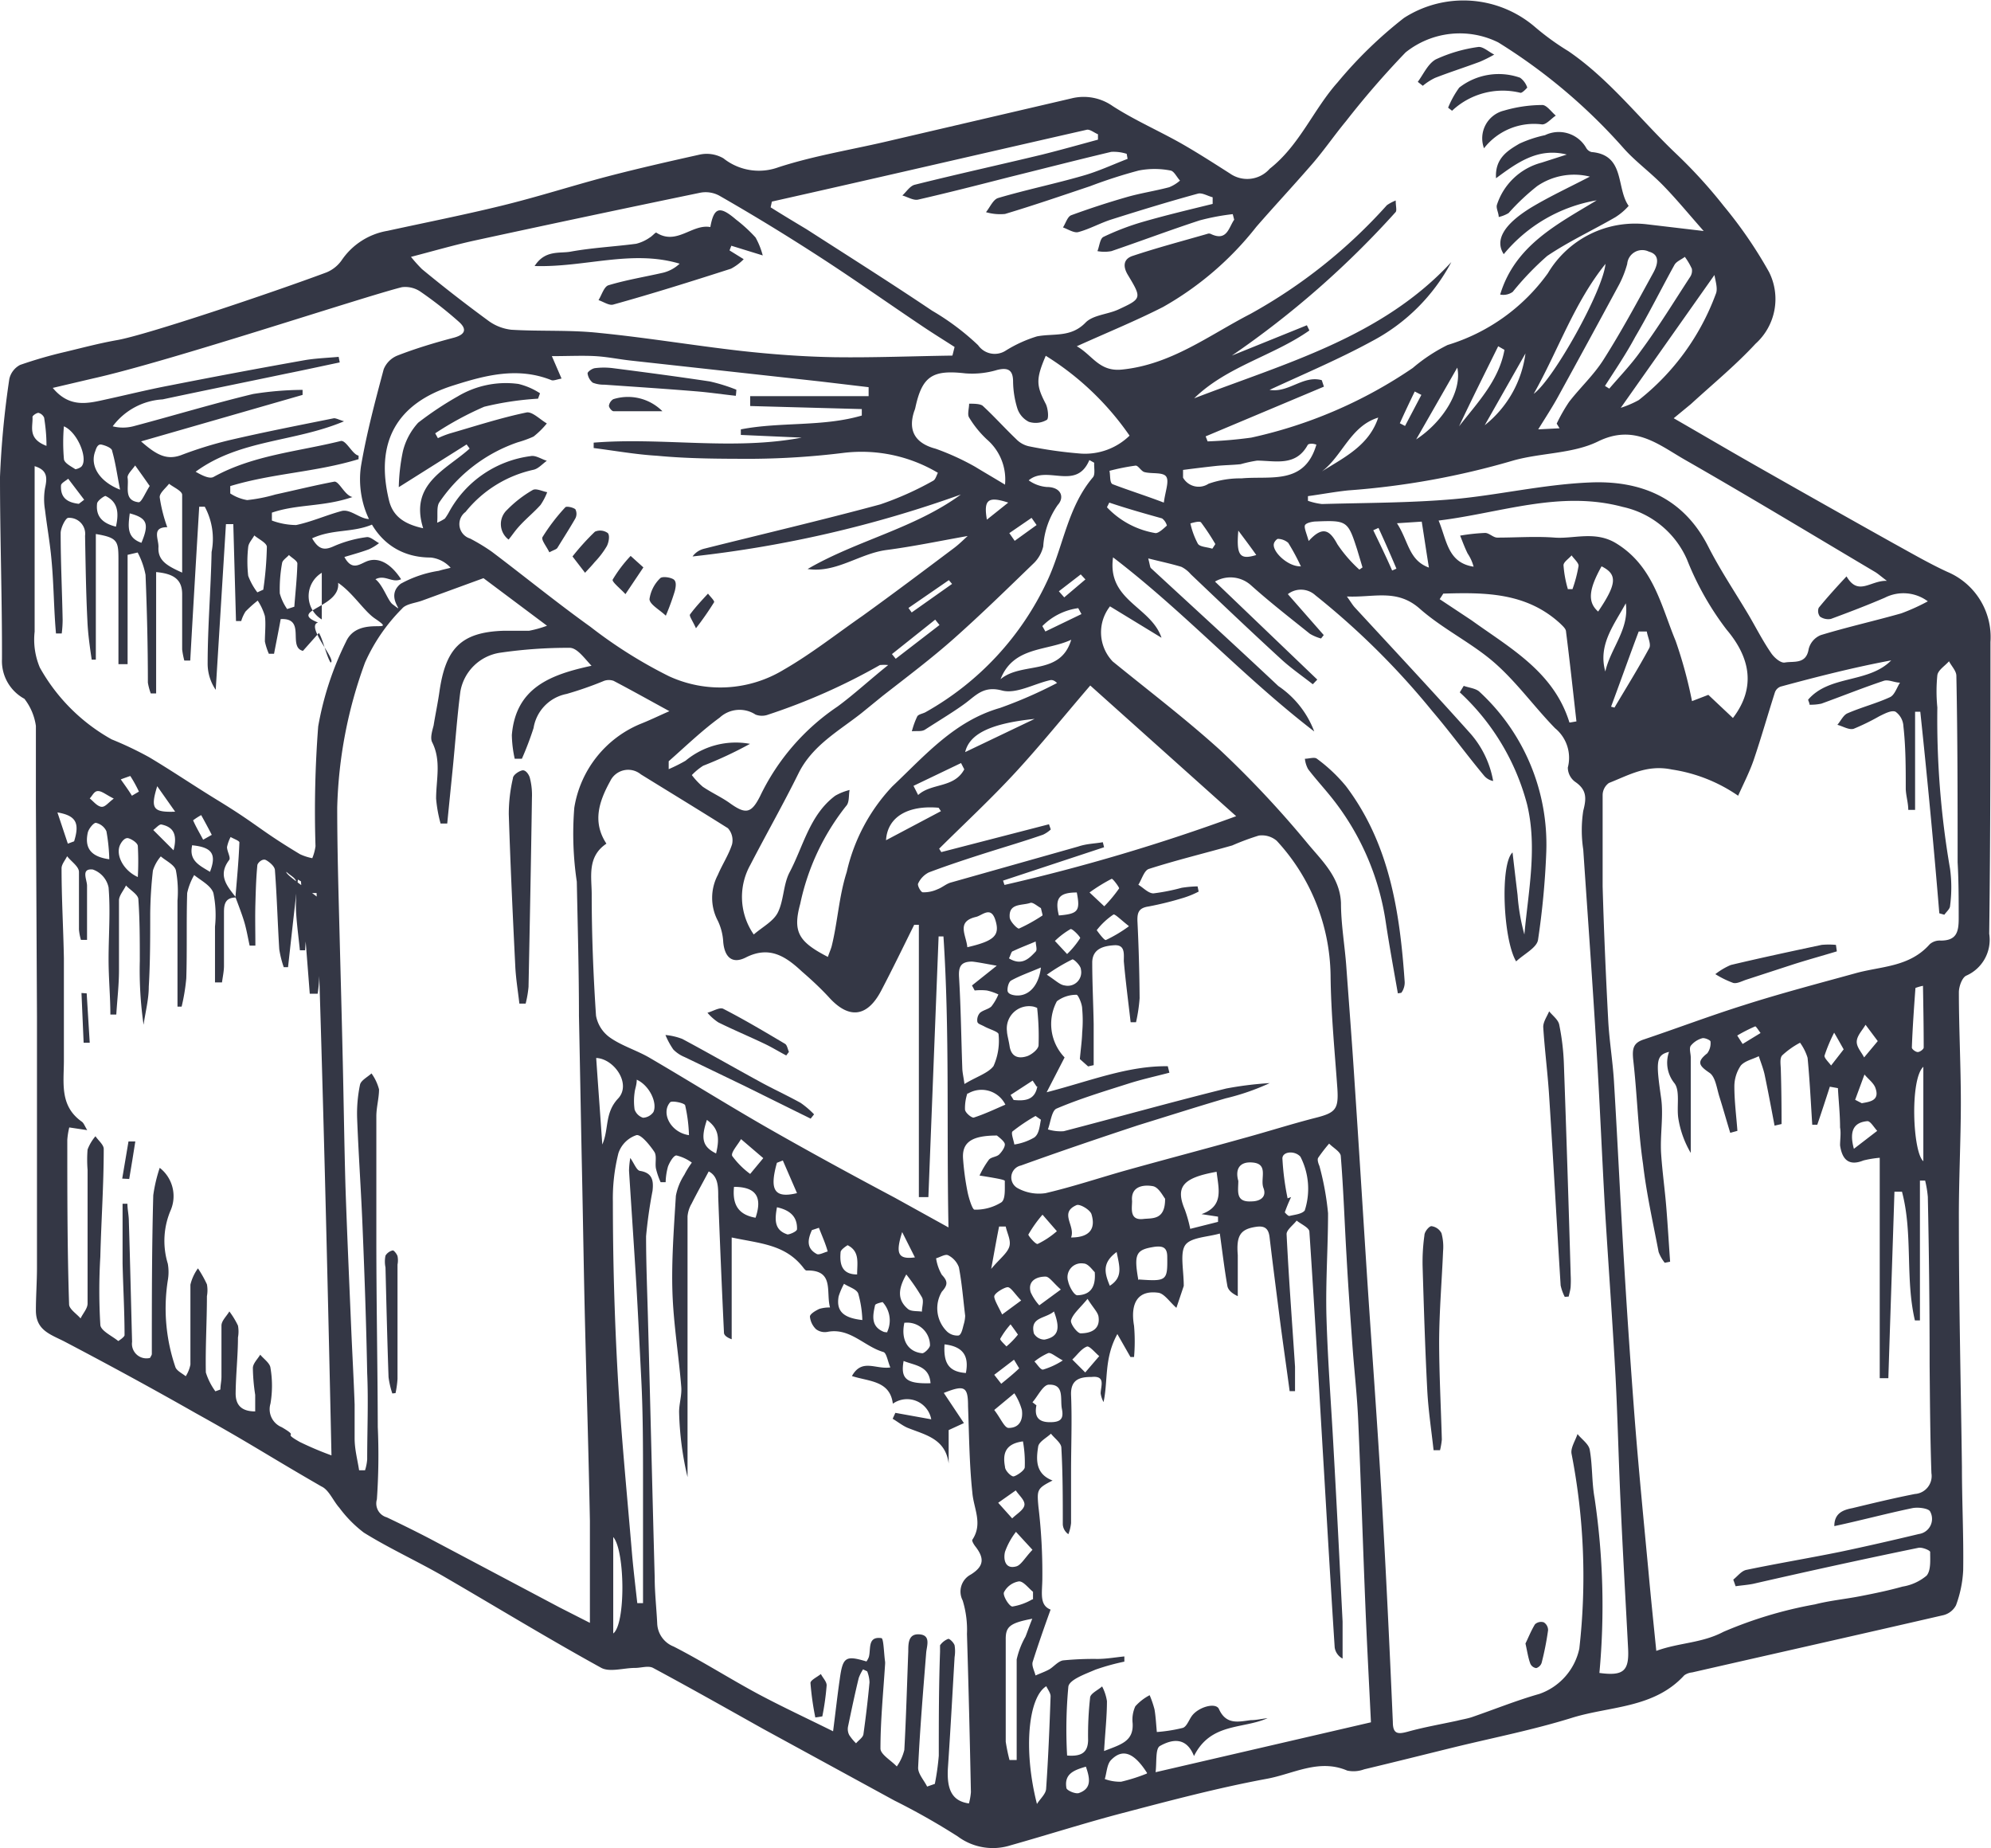 <?xml version="1.0" encoding="UTF-8"?> <svg xmlns="http://www.w3.org/2000/svg" viewBox="0 0 110.94 102.96"> <defs> <style>.cls-1{fill:#343745;}</style> </defs> <g id="Layer_2" data-name="Layer 2"> <g id="Layer_1-2" data-name="Layer 1"> <path class="cls-1" d="M93.26,23.3c1.65.95,3.11,1.81,4.59,2.65q3.83,2.18,7.66,4.32c1,.55,2,1.13,3,1.59a3.94,3.94,0,0,1,2.4,3.91c0,5.42,0,10.84-.07,16.25a2.18,2.18,0,0,1-1.27,2.33c-.24.1-.42.61-.42.93,0,2,.11,4.11.11,6.16s-.12,4.36-.11,6.54c0,4.58.11,9.16.17,13.74,0,1.93.1,3.85.07,5.77a6.51,6.51,0,0,1-.4,1.94,1.09,1.09,0,0,1-.7.55c-4.68,1.08-9.36,2.13-14,3.19a.92.92,0,0,0-.44.16c-1.69,1.85-4.14,1.71-6.26,2.37s-4.29,1.09-6.44,1.61c-1.71.42-3.42.85-5.14,1.26a1.71,1.71,0,0,1-.94.07c-1.59-.68-3,.19-4.5.46-2.7.5-5.37,1.21-8,1.9-2.1.55-4.16,1.21-6.25,1.8a3.27,3.27,0,0,1-2.95-.49,38.44,38.44,0,0,0-3.53-2l-7.33-4c-2-1.12-4.07-2.29-6.12-3.39-.26-.14-.66,0-1,0-.64,0-1.4.25-1.88,0-3-1.65-5.91-3.43-8.86-5.14-1.45-.83-3-1.54-4.38-2.4a6.85,6.85,0,0,1-1.36-1.38c-.35-.39-.58-1-1-1.19-3.07-1.77-3.92-2.37-7-4.08C8.45,77.33,6,76,3.56,74.72,2.76,74.32,2,74.09,2,73c0-.79.06-1.58.06-2.37q0-7,0-14L2,44.67c0-1.41,0-2.82,0-4.23a3.19,3.19,0,0,0-.64-1.51A2.39,2.39,0,0,1,.11,36.72C.12,33.33,0,30,0,26.57a49.93,49.93,0,0,1,.52-5.46,1.17,1.17,0,0,1,.6-.78,24.4,24.4,0,0,1,2.53-.73c1-.24,1.9-.48,2.86-.65,1.64-.28,8.75-2.68,11.67-3.77a1.93,1.93,0,0,0,.85-.67,3.86,3.86,0,0,1,2.56-1.65c2.11-.46,4.23-.88,6.32-1.39s3.93-1.11,5.9-1.63C35.53,9.39,37.25,9,39,8.61a1.86,1.86,0,0,1,1.31.21,3.17,3.17,0,0,0,3.06.5c2.06-.67,4.22-1,6.34-1.51l10-2.33A2.81,2.81,0,0,1,62,5.91c1.21.78,2.54,1.36,3.8,2.07.93.53,1.83,1.11,2.74,1.69a1.67,1.67,0,0,0,2.21-.27c1.67-1.31,2.43-3.3,3.79-4.82A23.88,23.88,0,0,1,78.23,1a6.12,6.12,0,0,1,7.32.52,14.36,14.36,0,0,0,1.84,1.33c2.31,1.58,4,3.81,6,5.71a27.45,27.45,0,0,1,2.67,2.93,24.47,24.47,0,0,1,2.51,3.66,3.35,3.35,0,0,1-.75,4c-1.11,1.2-2.39,2.25-3.6,3.36ZM13.15,50c-.58,0-.67.35-.67.81,0,1,0,2,0,3,0,.3-.07.61-.11.92l-.39,0V51.62a6.1,6.1,0,0,0-.09-1.87c-.14-.42-.7-.7-1.07-1a3.51,3.51,0,0,0-.39,1c-.05,1.58,0,3.17-.05,4.75a10.84,10.84,0,0,1-.26,1.58l-.23,0c0-2,0-3.94,0-5.91a6.31,6.31,0,0,0-.09-1.69c-.09-.31-.55-.52-.84-.77a2.23,2.23,0,0,0-.44.79,23.77,23.77,0,0,0-.15,2.39c0,1.36,0,2.72-.08,4.08,0,.71-.19,1.42-.29,2.12a21.33,21.33,0,0,1-.21-3.56c0-1.14,0-2.28-.08-3.42,0-.27-.45-.52-.69-.78-.13.28-.38.55-.39.82,0,1.3,0,2.6,0,3.9,0,.83-.1,1.65-.15,2.47H6.15c0-1-.1-2-.1-3.08,0-1.33.11-2.66,0-4a1.35,1.35,0,0,0-.88-1c-.69-.07-.31.58-.32.92,0,1,0,2,0,3H4.51a2.83,2.83,0,0,1-.11-.58c0-1.07,0-2.14,0-3.2,0-.31-.43-.58-.66-.88-.11.23-.32.46-.31.69,0,1.67.1,3.34.13,5,0,1.9,0,3.79,0,5.68,0,1.26-.25,2.54,1,3.42.11.08.16.24.3.47l-1-.15a4.06,4.06,0,0,0-.11.69c0,3.06,0,6.11.1,9.16,0,.27.42.53.64.79.13-.28.39-.55.39-.83,0-2.49,0-5,0-7.45a7.2,7.2,0,0,1,0-1.13,2.49,2.49,0,0,1,.44-.74c.16.24.47.48.46.72,0,2-.14,4-.19,6a31.6,31.6,0,0,0,0,3.77c0,.34.65.63,1,.92,0,0,.35-.22.35-.33,0-1.34-.08-2.68-.11-4,0-1.1,0-2.21,0-3.32H7.1c0,.32.08.64.08,1,.07,2.23.12,4.46.18,6.69a.81.81,0,0,0,1,.9c.05-.1.1-.16.1-.22,0-3,0-5.9.08-8.84a8.32,8.32,0,0,1,.36-1.53,2,2,0,0,1,.62,2.34,4.34,4.34,0,0,0-.17,3,2.67,2.67,0,0,1,0,.93,10.1,10.1,0,0,0,.43,4.85c.09.2.37.33.57.49a1.89,1.89,0,0,0,.26-.65c0-1.48,0-3,0-4.45a2.57,2.57,0,0,1,.42-.91,6.52,6.52,0,0,1,.5.89,1.83,1.83,0,0,1,0,.66c0,1.41-.09,2.83-.06,4.25A3.62,3.62,0,0,0,12,77.51l.28-.1c0-.23.06-.47.06-.71,0-1,0-1.9,0-2.85,0-.27.29-.53.44-.79a4.63,4.63,0,0,1,.48.79,1.82,1.82,0,0,1,0,.66c0,1-.12,2.08-.13,3.12,0,.61.29,1,1.09,1,0-.33,0-.63,0-.92a10.84,10.84,0,0,1-.13-1.49c0-.26.26-.5.41-.75.2.24.54.47.57.73a5.92,5.92,0,0,1,0,2,1.08,1.08,0,0,0,.63,1.31c1.09.64-.09.2,1,.82a18.14,18.14,0,0,0,1.77.75c-.23-10.6-.48-21-.83-31.33h-.43L17,52.94h-.29c-.07-.7-.17-1.41-.21-2.11s.05-1.14,0-1.7c0-.21-.35-.37-.54-.56-.11.17,1.93,1.45,1.93,1.62-.05,1.39-.06,2.78-.1,4.17a8,8,0,0,1-.09,1h-.44c-.16-2.09-.33-4.17-.49-6.26L16.6,49c-.19,1.62-.37,3.25-.55,4.88l-.24,0a5.62,5.62,0,0,1-.25-1c-.09-1.46-.13-2.93-.24-4.39,0-.21-.28-.45-.49-.57s-.48.16-.49.28c-.07.72-.09,1.46-.11,2.19s0,1.53,0,2.29l-.32,0c-.09-.41-.16-.82-.27-1.22s-.34-1-.52-1.48c.08-1,.18-2,.22-3.05,0-.09-.32-.2-.49-.3a2.1,2.1,0,0,0-.2.56c0,.24.22.59.12.72C12.11,48.78,12.67,49.38,13.15,50Zm48.7-16.22A2.35,2.35,0,0,0,62,36.85c2,1.63,4.07,3.2,6,4.95A56.47,56.47,0,0,1,72.87,47c.79.95,1.79,1.87,1.85,3.3,0,1.15.2,2.3.29,3.45.16,2.19.33,4.38.47,6.57.24,3.58.46,7.16.69,10.74.27,4.13.58,8.25.82,12.38s.44,8.33.62,12.49c0,.69.29.69.84.54.9-.25,1.83-.41,2.75-.61.27-.07.55-.11.82-.2,1.25-.43,2.48-.93,3.75-1.29A3.43,3.43,0,0,0,88,91.85,35.66,35.66,0,0,0,87.57,81c-.07-.33.21-.74.33-1.11.23.29.62.55.68.87.16.88.11,1.8.27,2.69a40.79,40.79,0,0,1,.27,9.75c1.33.18,1.66-.1,1.6-1.34-.14-2.72-.3-5.43-.42-8.15-.11-2.33-.16-4.66-.28-7-.17-3.12-.4-6.25-.59-9.37-.17-3-.29-5.92-.47-8.88-.22-3.71-.49-7.42-.74-11.13a7.14,7.14,0,0,1,0-2.16c.19-.72.19-1.18-.46-1.62a1,1,0,0,1-.4-.79,2.13,2.13,0,0,0-.71-2.19c-1.16-1.19-2.14-2.57-3.39-3.66s-2.87-1.87-4.15-3-2.56-.61-4.06-.68c.23.32.32.48.44.61,2.14,2.32,4.3,4.63,6.42,7a5.43,5.43,0,0,1,1.29,2.67.88.88,0,0,1-.5-.29c-1-1.2-1.89-2.43-2.89-3.6a42.83,42.83,0,0,0-6.52-6.46,1.19,1.19,0,0,0-1.53-.06l2,2.28-.15.19a2.46,2.46,0,0,1-.62-.26c-1.11-.89-2.23-1.76-3.29-2.71a1.71,1.71,0,0,0-2-.2l5.7,5.46-.25.26c-.6-.47-1.24-.91-1.8-1.43-1.69-1.55-3.35-3.13-5-4.7a1.68,1.68,0,0,0-.52-.41c-.56-.17-1.13-.29-1.85-.47.1.38.1.49.15.54,2.37,2.19,4.75,4.36,7.1,6.57a5.31,5.31,0,0,1,2,2.53c-4-3.08-7.21-6.64-11.21-9.7-.34,2.42,2.11,2.73,2.7,4.48ZM99.27,62.62l-.39.09c-.19-1-.36-1.92-.56-2.87-.08-.34-.21-.67-.32-1-.33.17-.76.25-1,.52a2.07,2.07,0,0,0-.36,1.17c0,.82.11,1.65.17,2.47l-.4.11c-.2-.65-.38-1.3-.6-2-.15-.47-.22-1.11-.55-1.34-.59-.4-.74-.61-.13-1.09a.94.94,0,0,0,.18-.66c0-.07-.33-.22-.46-.18a1.25,1.25,0,0,0-.64.42c-.1.15,0,.43,0,.65,0,1.77,0,3.54,0,5.32a5.48,5.48,0,0,1-.69-1.91c-.11-.68.12-1.58-.24-2A1.81,1.81,0,0,1,93,58.6c-.74.18-.73.55-.44,2.58.14,1-.07,2.08,0,3.11s.21,2,.29,3,.14,2,.21,3l-.3.06a2.25,2.25,0,0,1-.34-.6c-.31-1.63-.68-3.26-.87-4.91C91.27,62.93,91.23,61,91,59c-.05-.57,0-.9.59-1.09,1.87-.63,3.72-1.33,5.6-1.92,2-.64,4.13-1.2,6.2-1.77,1.43-.4,3-.33,4.14-1.62a.84.84,0,0,1,.61-.2c.88,0,1-.48,1-1.23,0-1,0-2.09-.06-3.13,0-3.46,0-6.93-.07-10.39,0-.27-.27-.54-.41-.81-.23.26-.61.49-.65.78a8.93,8.93,0,0,0,0,1.79,48.93,48.93,0,0,0,.71,9,7.79,7.79,0,0,1,0,2.05c0,.17-.2.33-.32.5l-.28-.08Q107.6,45.3,107,39.65h-.29v5.47h-.38c0-.4-.13-.79-.14-1.18,0-1.16,0-2.32-.13-3.47a1.06,1.06,0,0,0-.44-.82c-.23-.1-.61.11-.9.25a12.57,12.57,0,0,1-1.43.7c-.26.08-.6-.14-.91-.22.19-.22.33-.54.56-.64.78-.34,1.61-.55,2.37-.9.26-.12.38-.53.56-.81-.31,0-.65-.19-.91-.1-1.17.39-2.31.85-3.47,1.27a2.85,2.85,0,0,1-.66.06c0-.09-.06-.19-.08-.28,1.19-1.39,3.36-.9,4.63-2.19-2.09.39-4.13.91-6.16,1.46a.53.53,0,0,0-.32.32c-.4,1.25-.76,2.52-1.18,3.76-.23.67-.56,1.31-.87,2a8.78,8.78,0,0,0-3.69-1.46c-1.39-.29-2.39.31-3.51.75a.84.84,0,0,0-.35.67c0,1.69,0,3.39,0,5.09.07,2.49.18,5,.31,7.45.06,1.14.25,2.26.32,3.39.21,3.47.37,6.94.58,10.41q.26,4.29.59,8.58c.22,2.77.49,5.53.75,8.29.13,1.44.28,2.88.44,4.47,1.3-.47,2.52-.42,3.74-1.06a23.34,23.34,0,0,1,5.1-1.53c.82-.21,1.66-.29,2.49-.45s1.6-.32,2.39-.54a2.77,2.77,0,0,0,1.34-.61c.25-.29.2-.87.2-1.32,0-.09-.46-.28-.66-.23-3.07.63-6.12,1.3-9.18,2-.33.07-.68.09-1,.14L96.58,88c.24-.19.45-.48.72-.54,1.73-.36,3.47-.65,5.2-1,1.48-.31,3-.66,4.42-1a.85.85,0,0,0,.63-1.25c-.08-.18-.67-.26-1-.19-1.44.3-2.85.68-4.34,1,0-.71.47-.9,1-1,1.16-.28,2.32-.56,3.49-.79a1,1,0,0,0,.92-1.16c-.07-2-.08-4-.1-6q0-4.7-.1-9.39a6,6,0,0,0-.15-.91l-.29,0v7.79l-.28,0c-.55-2.34-.1-4.84-.72-7.17h-.42c-.11,3.46-.23,6.93-.34,10.39h-.48V64.5a5.7,5.7,0,0,0-.91.15c-.84.34-1.19-.09-1.3-.84,0-.33.06-.68,0-1,0-.73-.08-1.46-.12-2.19l-.45-.08c-.23.71-.46,1.42-.7,2.12l-.28,0c-.08-1.25-.14-2.49-.26-3.73a2.87,2.87,0,0,0-.42-.84,4.68,4.68,0,0,0-1,.71c-.15.18-.07.55-.07.84C99.26,60.62,99.27,61.62,99.27,62.62ZM32.87,90.41c0-2,0-3.86,0-5.68-.07-3.63-.18-7.27-.27-10.91-.07-2.84-.11-5.68-.17-8.52s-.11-5.81-.17-8.71c0-2.49-.07-5-.12-7.47A18.11,18.11,0,0,1,32,45a6.1,6.1,0,0,1,3.66-4.66c.56-.22,1.11-.49,1.64-.72-1.1-.6-2.1-1.16-3.11-1.69a.8.8,0,0,0-.53,0,19.91,19.91,0,0,1-2.09.73,2.31,2.31,0,0,0-1.84,1.9,17.67,17.67,0,0,1-.65,1.71l-.4,0a6.7,6.7,0,0,1-.16-1.32c.22-2.65,2.17-3.37,4.44-3.86-.4-.42-.8-1-1.22-1a26.14,26.14,0,0,0-3.85.27,2.64,2.64,0,0,0-2.24,2.18c-.18,1.41-.28,2.82-.42,4.24-.1,1-.21,2.07-.31,3.1l-.37,0a7.52,7.52,0,0,1-.25-1.39c0-1.05.3-2.11-.22-3.14-.12-.24,0-.62.08-.93.1-.62.23-1.23.32-1.85.34-2.41,1.17-3.35,3.57-3.43.48,0,1,0,1.43,0a6.23,6.23,0,0,0,1-.28l-3.54-2.65-3.42,1.25c-.38.14-.9.18-1.12.45a10,10,0,0,0-2.06,3,25.17,25.17,0,0,0-1.55,8.08c0,2.33.07,4.66.13,7s.12,4.49.17,6.74c.06,2.46.09,4.92.16,7.38.09,2.64.21,5.28.32,7.91.06,1.41.14,2.82.19,4.23,0,.63,0,1.26,0,1.88s.16,1.19.25,1.78l.33,0a2.63,2.63,0,0,0,.12-.61c0-1.6.07-3.2,0-4.8-.05-2.65-.14-5.3-.25-7.94-.08-2.09-.23-4.17-.31-6.25a7.88,7.88,0,0,1,.16-1.88c.05-.24.41-.42.64-.63a2.67,2.67,0,0,1,.42.89c0,.49-.15,1-.15,1.5,0,2.3,0,4.6,0,6.9,0,3.47.07,6.94.08,10.41A35.48,35.48,0,0,1,21,83.53a.8.8,0,0,0,.55,1c.8.38,1.59.77,2.38,1.18l7.25,3.84Zm28.62-12.3a1.51,1.51,0,0,1-.16-.48c0-.4.3-1-.5-.92-.62,0-1.18.11-1.15,1,.06,1.42,0,2.86,0,4.29,0,.95,0,1.9,0,2.85a2.34,2.34,0,0,1-.15.62.72.72,0,0,1-.31-.54c0-1.42,0-2.85-.08-4.27,0-.27-.38-.53-.58-.79-.24.23-.66.44-.71.71-.12.74-.16,1.53.8,1.9-.87.44-.87.52-.79,1.44a31.23,31.23,0,0,1,.22,4c0,.79-.19,1.5.46,1.75-.36,1-.71,2-1,2.92-.06.22.1.5.16.75.25-.11.51-.2.75-.33s.51-.47.79-.51a17.25,17.25,0,0,1,1.9-.08c.51,0,1-.09,1.51-.14,0,.1,0,.2,0,.29a12.5,12.5,0,0,0-1.62.45c-.55.24-1.44.55-1.5.94a25.82,25.82,0,0,0-.07,3.84c.84.07,1.15-.2,1.17-.84a18.72,18.72,0,0,1,.11-2.37c0-.24.44-.43.67-.64a2.63,2.63,0,0,1,.27.82c0,.87-.1,1.73-.16,2.78.92-.36,1.66-.53,1.59-1.56a1.78,1.78,0,0,1,.15-.93,2.8,2.8,0,0,1,.8-.62,5.66,5.66,0,0,1,.27.79c.07.41.09.84.13,1.26a8.6,8.6,0,0,0,1.45-.23c.21-.07.33-.42.49-.65.36-.51,1.34-.79,1.52-.4.4.89,1.08.71,1.77.62.32,0,.63-.08.94-.11-1.39.62-3.17.24-4.1,2.11-.44-1.11-1.26-.92-1.9-.56-.26.15-.17.91-.24,1.46l12-2.78c-.1-2.08-.22-4.28-.31-6.49-.14-3.44-.25-6.89-.4-10.33-.06-1.39-.22-2.77-.32-4.15-.12-1.67-.24-3.34-.33-5-.11-1.85-.17-3.71-.32-5.56,0-.25-.42-.47-.65-.71a9.24,9.24,0,0,0-.61.79c-.06.1,0,.3.07.46A15.59,15.59,0,0,1,74,67.59c0,1.91-.14,3.82-.09,5.73.07,2.48.27,5,.4,7.45.18,3.19.34,6.38.5,9.57,0,.69,0,1.37,0,2.06a.84.84,0,0,1-.44-.62c-.21-3.24-.4-6.48-.59-9.72-.27-4.48-.52-9-.82-13.44,0-.22-.46-.42-.71-.62-.19.25-.57.52-.56.76.12,2.46.31,4.92.47,7.38,0,.45,0,.9,0,1.36l-.3,0c-.19-1.43-.4-2.85-.58-4.27s-.37-2.88-.54-4.32c-.06-.47-.27-.64-.77-.56-.85.13-1.09.48-1,1.57,0,.76,0,1.53,0,2.29-.34-.16-.54-.35-.58-.57-.16-.91-.27-1.84-.42-2.92-.69.2-1.63.21-1.93.65s-.08,1.38-.08,2.27l-.41,1.22c-.35-.3-.67-.79-1-.84-1.14-.16-1.58.56-1.36,1.84a10.09,10.09,0,0,1,0,1.74l-.2,0-.73-1.28C61.51,75.68,61.75,76.92,61.49,78.11ZM51.66,99.53l.43-.15a14.11,14.11,0,0,0,.22-1.57c0-1.93,0-3.85.07-5.78,0-.12,0-.29,0-.37a1,1,0,0,1,.46-.36c.09,0,.3.21.35.36a2.07,2.07,0,0,1,0,.66c-.12,2.05-.23,4.1-.37,6.15-.08,1.26.25,1.87,1.17,2a3.47,3.47,0,0,0,.11-.63c-.06-2.94-.13-5.87-.22-8.81a5.56,5.56,0,0,0-.24-1.87,1.07,1.07,0,0,1,.45-1.44c.76-.47.75-.92.28-1.54-.1-.12-.23-.34-.19-.4.6-.9.07-1.74,0-2.63-.17-1.59-.18-3.21-.24-4.82,0-1.09-.2-1.19-1.35-.73l1.12,1.68-.85.39v1.86c-.18-1.41-1.35-1.6-2.32-2-.28-.13-.53-.33-.8-.49l.15-.33,2,.36a1.37,1.37,0,0,0-2.14-.87c-.16-1.29-1.32-1.23-2.28-1.54.56-1,1.32-.36,2.14-.48-.15-.35-.21-.81-.39-.86-1.07-.31-1.86-1.37-3.12-1.12a.81.81,0,0,1-.63-.15,1.13,1.13,0,0,1-.34-.7c0-.15.31-.33.52-.43a1.93,1.93,0,0,1,.6-.08c-.24-.87.26-2.1-1.31-2.06-.08,0-.18-.17-.26-.26-1-1.2-2.36-1.25-3.91-1.58v5.67c-.3-.11-.43-.24-.43-.37q-.18-3.76-.32-7.55c0-.57,0-1.16-.53-1.43-.36.68-.67,1.23-.95,1.79a1.7,1.7,0,0,0-.23.71c0,2.94,0,5.88,0,8.82v5.71a17.37,17.37,0,0,1-.47-3.63c0-.46.16-.94.12-1.4-.14-1.75-.43-3.49-.49-5.24s.08-3.6.19-5.4a3.24,3.24,0,0,1,.47-1.17,4.79,4.79,0,0,1,.42-.68,2.38,2.38,0,0,0-.86-.4c-.16,0-.38.38-.47.62a3.59,3.59,0,0,0-.13.87l-.28,0a4.26,4.26,0,0,1-.26-.76c-.06-.31.06-.7-.09-.93s-.72-1-1-.93a1.59,1.59,0,0,0-1,1,10.3,10.3,0,0,0-.31,2.71c0,3.22.09,6.44.27,9.65s.52,6.66.8,10c.08.9.19,1.81.29,2.71l.32,0c0-2.22,0-4.44,0-6.67,0-2,0-3.9-.1-5.85s-.19-3.89-.31-5.83-.25-3.83-.37-5.74a4.73,4.73,0,0,1,.07-.71c.22.31.35.69.54.72.71.11.76.57.7,1.11A25.85,25.85,0,0,0,36,68.87c0,1.6.07,3.2.11,4.8.13,4.74.24,9.48.37,14.21,0,.86.1,1.71.14,2.56a1.44,1.44,0,0,0,.92,1.29c1.6.82,3.12,1.79,4.7,2.64,1.35.72,2.73,1.36,4.18,2.08.14-1.08.24-2,.37-2.89.17-1.25.32-1.35,1.49-1a1.12,1.12,0,0,0,.13-.24c.13-.44-.09-1.17.7-1.06.13,0,.14.87.21,1.33,0,0,0,.06,0,.09-.1,1.58-.26,3.16-.26,4.73,0,.33.59.66.91,1a2.72,2.72,0,0,0,.42-.92c.1-1.83.15-3.66.22-5.49,0-.45,0-1,.63-.95s.41.62.37,1c-.17,2.14-.35,4.27-.45,6.41C51.14,98.81,51.49,99.18,51.66,99.53ZM22.22,27.14a10.89,10.89,0,0,1,.23-2,3.65,3.65,0,0,1,.85-1.59,18.43,18.43,0,0,1,2.21-1.47,5.22,5.22,0,0,1,3.38-.69,3.81,3.81,0,0,1,1.2.52l-.11.3a16.88,16.88,0,0,0-3,.45,17.69,17.69,0,0,0-2.73,1.48l.15.27a5.32,5.32,0,0,1,.66-.26c1.42-.41,2.83-.87,4.27-1.17.32-.07.76.39,1.14.61a4.64,4.64,0,0,1-.74.73,6.12,6.12,0,0,1-.88.32A8.65,8.65,0,0,0,24.47,28c-.15.26-.07.64-.11,1.12a2.73,2.73,0,0,0,.43-.23,3.34,3.34,0,0,0,.25-.4,6.06,6.06,0,0,1,4.53-3.08c.27-.06.6.17.9.26-.24.17-.47.44-.74.5a6.69,6.69,0,0,0-3.79,2.35A.84.84,0,0,0,26.19,30a10.7,10.7,0,0,1,1.22.74c1.84,1.39,3.62,2.84,5.49,4.18a26,26,0,0,0,4.37,2.75,6.82,6.82,0,0,0,6.4-.36c1.53-.88,2.95-2,4.39-3,1.72-1.24,3.41-2.51,5.1-3.78.28-.21.53-.46.76-.67-1.53.27-3,.58-4.52.78S46.59,31.94,45,31.7c2.75-1.6,5.94-2.25,8.54-4.15A65.35,65.35,0,0,1,38.59,31a1.12,1.12,0,0,1,.64-.43c3.27-.82,6.56-1.59,9.82-2.47A17.39,17.39,0,0,0,52,26.78c.13-.07.18-.29.26-.44A8.32,8.32,0,0,0,47,25.23a43.68,43.68,0,0,1-5,.33c-1.8,0-3.6,0-5.39-.17-1.18-.07-2.35-.28-3.53-.43l0-.3c3.85-.31,7.74.45,11.59-.28l-3.39-.15v-.31c2.22-.43,4.55-.13,6.74-.77l0-.36-6.22-.17,0-.55H48.4l0-.5-2.7-.32L35.17,20.09c-.66-.07-1.31-.21-2-.25s-1.54,0-2.42,0l.54,1.25c-.27.05-.44.13-.56.09-1.87-.75-3.67-.28-5.46.29-3.2,1-4.38,3.19-3.59,6.42.22.88.85,1.31,1.9,1.54-.78-2.48,1.27-3.25,2.59-4.44L26,24.76ZM60,19.29c.87.49,1.24,1.42,2.5,1.3,2.75-.27,4.86-1.91,7.17-3.1a29.1,29.1,0,0,0,7.61-6.06,2.47,2.47,0,0,1,.49-.26c0,.31.07.54,0,.64a51.21,51.21,0,0,1-9.13,8l4.18-1.69.14.29c-2,1.41-4.6,2-6.42,3.78C71.63,20.23,77,18.79,80.87,14.6A10.59,10.59,0,0,1,76.46,19c-1.83,1-3.8,1.83-5.72,2.72,1.07.18,1.87-.83,2.91-.54l.12.36-6.59,2.77.11.28a24.37,24.37,0,0,0,2.43-.21,25.72,25.72,0,0,0,9-3.88,9.43,9.43,0,0,1,1.94-1.28,10.71,10.71,0,0,0,5.59-4A5.65,5.65,0,0,1,91.8,12.5l3.13.37c-.83-.94-1.51-1.77-2.25-2.53S91.13,9,90.48,8.27a31.38,31.38,0,0,0-7-5.91,4.83,4.83,0,0,0-5.16.56A49,49,0,0,0,75,6.75c-.68.82-1.28,1.71-2,2.52-1,1.15-2,2.22-3,3.37a17.61,17.61,0,0,1-5.19,4.46C63.3,17.87,61.75,18.5,60,19.29ZM33.79,47c-1.09.73-.82,1.86-.82,2.82,0,2.25.09,4.51.24,6.76A1.91,1.91,0,0,0,34,57.81c.66.46,1.47.7,2.18,1.11,2.14,1.25,4.24,2.56,6.39,3.8,2.41,1.38,4.85,2.71,7.28,4l3,1.66c-.11-5.57.07-10.9-.28-16.21h-.27l-.57,14.52H51.2V51.52h-.26c-.61,1.23-1.21,2.47-1.85,3.69-.78,1.47-1.8,1.57-2.9.35-.47-.51-1-1-1.51-1.44-.89-.83-1.8-1.45-3.12-.78-.75.38-1.18,0-1.26-.85A3.14,3.14,0,0,0,40,51.3a2.73,2.73,0,0,1,0-2.56c.24-.57.6-1.11.79-1.7a1,1,0,0,0-.23-.9c-1.59-1-3.23-2-4.85-3a1.11,1.11,0,0,0-1.71.38C33.37,44.66,33,45.8,33.79,47ZM65.07,59.4l.09.36c-.76.2-1.54.37-2.29.61-1.35.43-2.71.84-4,1.39-.27.12-.33.76-.48,1.16a2.46,2.46,0,0,0,.88.1c3-.78,6-1.62,9.06-2.38a19.28,19.28,0,0,1,2.42-.3,13,13,0,0,1-2.46.85c-1.63.48-3.26,1-4.88,1.5-2.18.72-4.36,1.46-6.52,2.24a.68.68,0,0,0-.19,1.26,2.46,2.46,0,0,0,1.56.28c1.5-.35,3-.85,4.45-1.26,2.18-.61,4.36-1.18,6.54-1.79,1.36-.37,2.7-.8,4.07-1.15,1.11-.28,1.27-.49,1.2-1.62-.15-2.11-.36-4.23-.38-6.34a11.26,11.26,0,0,0-3-7.47,1.27,1.27,0,0,0-1-.29,13.92,13.92,0,0,0-1.48.55c-1.55.44-3.12.82-4.65,1.31-.26.09-.39.58-.58.88.28.17.56.48.84.48a11.16,11.16,0,0,0,1.57-.31,6.54,6.54,0,0,1,.89-.08l.06.29A5,5,0,0,1,66,50a18,18,0,0,1-2,.5c-.55.08-.64.34-.62.84.07,1.42.11,2.84.12,4.27a9,9,0,0,1-.2,1.34H63c-.13-1.14-.28-2.27-.38-3.4,0-.42.08-.93-.54-.89s-1.2.21-1.22.94c0,1.15.06,2.31.08,3.46,0,.76,0,1.52,0,2.28l-.31.07L60.17,59c.06-.64.12-1.06.13-1.48a7.28,7.28,0,0,0,0-1.32c0-.28-.23-.78-.31-.78a1.79,1.79,0,0,0-1.1.36,2.69,2.69,0,0,0,.43,3.13l-1,1.94C60.73,60.23,62.83,59.37,65.07,59.4ZM7.67,30.78l-.56.13V37H6.6c0-1.91,0-3.82,0-5.72,0-1.12,0-1.32-1.26-1.53v7l-.23,0C5,36,4.9,35.3,4.87,34.58c-.08-1.58-.1-3.15-.13-4.73a.89.89,0,0,0-.94-1c-.14,0-.42.55-.42.85,0,1.61.08,3.22.11,4.83a6.33,6.33,0,0,1-.05.76H3.12C3,34,3,32.57,2.87,31.2c-.08-.93-.25-1.85-.36-2.78a3.63,3.63,0,0,1,0-1.23c.13-.59.13-1-.58-1.22,0,3.11,0,6.17,0,9.22a4,4,0,0,0,.29,2,10.35,10.35,0,0,0,4,4,19.26,19.26,0,0,1,2.1,1c1.29.77,2.54,1.62,3.82,2.4,2.27,1.39,2.3,1.63,4.58,3a3,3,0,0,0,.68.22,2.66,2.66,0,0,0,.18-.67,61.77,61.77,0,0,1,.15-6.67,17.31,17.31,0,0,1,1.55-4.72c.68-1.52,3-.35,1.63-1.28-.61-.4-1.24-1.44-2.07-2C19,33.86,16,34,17.72,34.68c-.71.2,1.07,2.12.7,2.23-.22-.33-.44-1.33-.65-1.65l-.89,1c-.87-.21.2-1.85-1.24-1.77-.12.67-.25,1.3-.37,1.93l-.29,0a3.59,3.59,0,0,1-.22-.68c0-.47.06-1,0-1.42a3.18,3.18,0,0,0-.4-.86,6.57,6.57,0,0,0-.68.61,2.14,2.14,0,0,0-.24.53l-.29,0L13,29.2h-.41l-.57,9.23A2.59,2.59,0,0,1,11.57,37c0-2.09.18-4.17.22-6.25a3.77,3.77,0,0,0-.38-2.52H11.1c-.17,2.86-.34,5.71-.5,8.57h-.33a4.52,4.52,0,0,1-.12-.62c0-1,0-2.06,0-3.08,0-.84-.5-1.14-1.45-1.23v6.76H8.4a3.33,3.33,0,0,1-.16-.6c0-2-.05-4-.13-6A4.41,4.41,0,0,0,7.67,30.78Zm9.7-.83c.42.76.78.69,1.3.45a6.76,6.76,0,0,1,1.79-.48c.2,0,.44.22.66.34a3,3,0,0,1-.56.34c-.43.16-.87.28-1.37.43.42.78.83.41,1.25.24.64-.25,1.32.1,1.91,1-.51.23-.89-.28-1.43,0,.42.32.69,1.19.95,1.39.91.69-.52-.37.46-1.14a6.4,6.4,0,0,1,2.12-.72c.22-.07.44-.11.66-.17A1.74,1.74,0,0,0,24,31.06c-3.14,0-4.24-3.06-3.87-5.18.31-1.79.78-3.55,1.25-5.31a1.38,1.38,0,0,1,.76-.76c1-.39,2.09-.72,3.16-1,.68-.19.7-.51.25-.9a21.83,21.83,0,0,0-2.09-1.64A1.5,1.5,0,0,0,22.39,16c-2.23.56-12.93,4.13-17.19,5.08l-2.26.53c.91,1.1,1.9.88,2.88.66,1.2-.26,2.4-.56,3.61-.79q3.75-.74,7.52-1.41c.63-.11,1.28-.13,1.92-.19l.06.31c-1,.21-2,.43-3,.63-2.29.48-4.58.94-6.87,1.43a3.74,3.74,0,0,0-2.78,1.5,2.33,2.33,0,0,0,1.14,0c2.23-.59,4.44-1.26,6.68-1.8a18,18,0,0,1,2.76-.23V22l-9,2.59c.84.74,1.41,1.06,2.22.77a21.75,21.75,0,0,1,2.71-.84c1.93-.45,3.88-.83,5.82-1.22.13,0,.29.09.56.17-2.77,1.17-5.8,1-8.27,2.81.33.19.77.42,1,.29,2.21-1.22,4.7-1.41,7.08-2,.3-.08.66.76,1,.81l0,.2c-2.39.73-4.77.78-7.15,1.5v.41a2.46,2.46,0,0,0,.94.37,8.89,8.89,0,0,0,1.57-.31c1.1-.24,2.19-.51,3.3-.72.27,0,.57.77,1,.86-1.63.56-3.06.38-4.49.87l0,.44a4,4,0,0,0,1.35.25c.86-.18,1.68-.55,2.53-.78.52-.14,1.08.51,1.63.44l.06.32C19.6,29.69,18.53,29.46,17.37,30Zm51.4-17.71-.08-.31a12.59,12.59,0,0,0-1.85.35c-1.65.54-3.27,1.15-4.91,1.71a2.08,2.08,0,0,1-.78,0c.11-.27.14-.69.33-.79a14.25,14.25,0,0,1,2.2-.84c1.28-.37,2.59-.68,3.89-1,0-.12,0-.25,0-.37-.28-.07-.59-.27-.83-.2-1.61.44-3.21.93-4.79,1.43-.64.2-1.23.54-1.87.71-.24.06-.57-.16-.85-.26.15-.23.25-.6.46-.68q1.5-.55,3.06-1c.79-.23,1.61-.35,2.4-.56a2.12,2.12,0,0,0,.6-.37c-.18-.19-.33-.53-.53-.56a4.6,4.6,0,0,0-1.77,0,27.32,27.32,0,0,0-2.7.87c-1.58.53-3.15,1.07-4.75,1.55a2.81,2.81,0,0,1-1.06-.1c.22-.27.4-.71.68-.79,1.56-.46,3.16-.79,4.72-1.24.85-.24,1.66-.62,2.49-.94l-.05-.28a2.37,2.37,0,0,0-.86-.11c-1.9.45-3.8.94-5.7,1.41-1.68.43-3.36.86-5.06,1.25-.26.06-.59-.15-.88-.23.23-.21.43-.54.7-.6,2.36-.59,4.73-1.11,7.1-1.68,1-.25,2.07-.55,3.1-.83v-.3c-.22-.09-.45-.29-.63-.25-5.85,1.33-11.7,2.69-17.54,4l-.07.32c.65.41,1.3.8,2,1.22,2.35,1.51,4.71,3,7,4.54a13.92,13.92,0,0,1,2.56,1.92,1.13,1.13,0,0,0,1.56.29,7.36,7.36,0,0,1,1.72-.78c.92-.18,1.88.08,2.7-.76.41-.43,1.22-.46,1.82-.73,1.32-.61,1.33-.63.56-1.91-.31-.5-.26-.91.24-1.08,1.38-.46,2.78-.83,4.17-1.23a.25.25,0,0,1,.19,0C68.37,13.47,68.46,12.68,68.77,12.24Zm-15.7,7.57.12-.48c-.59-.38-1.19-.75-1.77-1.14-1.91-1.28-3.79-2.61-5.72-3.86S42,12,40.08,10.9A1.6,1.6,0,0,0,39,10.74c-4.2.87-8.41,1.76-12.6,2.67-1.13.25-2.23.57-3.5.9a8.56,8.56,0,0,0,.61.68c1.21,1,2.41,1.93,3.65,2.84a2.67,2.67,0,0,0,1.33.54c1.64.1,3.29,0,4.92.18,2.63.26,5.25.7,7.89,1,1.72.19,3.46.32,5.19.35C48.7,19.93,50.89,19.84,53.07,19.81Zm-6.94,33.5c.08-.24.16-.41.21-.59.34-1.37.4-2.76.84-4.14a10.25,10.25,0,0,1,2.54-4.77c1.82-1.72,3.46-3.64,6-4.37a24.72,24.72,0,0,0,3.18-1.39c-.19-.18-.31-.18-.42-.15-.89.21-1.86.77-2.64.57-1-.27-1.42.23-2,.67s-1.51,1-2.3,1.51c-.19.12-.48.06-.73.09a4.55,4.55,0,0,1,.3-.83c.08-.13.33-.15.49-.25a16.23,16.23,0,0,0,6.76-7.31c.89-1.9,1.12-4.09,2.54-5.76.14-.17.05-.54.07-.81l-.27-.15c-.73,1.73-2.36.26-3.38,1.13a2,2,0,0,0,1,.37c.83,0,1,.59.62,1a4.51,4.51,0,0,0-.81,2.31,1.94,1.94,0,0,1-.49.9c-1.47,1.42-2.93,2.85-4.46,4.21-1.27,1.13-2.63,2.15-4,3.22L48,39.73c-1.27,1-2.74,1.8-3.51,3.36-.85,1.72-1.8,3.39-2.68,5.09A3.66,3.66,0,0,0,42,52.06c.5-.43,1.09-.73,1.34-1.22.34-.68.3-1.57.66-2.25.77-1.46,1.12-3.2,2.54-4.26a3.11,3.11,0,0,1,.8-.32c-.06.3,0,.7-.2.9a13.1,13.1,0,0,0-2.55,5.44C44.16,51.92,44.5,52.47,46.13,53.31ZM72.88,27.64l0,.26a3.66,3.66,0,0,0,.78.18c2.44-.07,4.88-.06,7.31-.27s5-.82,7.59-.93c2.81-.13,5.22.81,6.62,3.56.67,1.32,1.5,2.55,2.26,3.83.41.7.78,1.43,1.24,2.1.17.26.54.58.77.54.49-.09,1.19.12,1.33-.75a1.13,1.13,0,0,1,.68-.78c1.48-.45,3-.79,4.48-1.21a11.37,11.37,0,0,0,1.48-.67,2.28,2.28,0,0,0-2.4-.2c-1,.43-2,.81-3,1.18a.8.8,0,0,1-.61-.13.51.51,0,0,1-.07-.49c.49-.6,1-1.16,1.55-1.75.66,1.13,1.34.21,2.25.25-.37-.28-.5-.4-.65-.49-3.54-2.1-7.06-4.23-10.63-6.27-1.46-.84-2.81-2-4.83-1-1.4.68-3.14.62-4.69,1.05a43.87,43.87,0,0,1-9.22,1.67C74.36,27.4,73.62,27.54,72.88,27.64ZM61.45,46.92l.07.28-5.63,1.86.08.24a106.63,106.63,0,0,0,12.91-3.83l-8.13-7.28C59.28,39.9,58,41.49,56.61,43s-2.85,2.86-4.28,4.28l.12.19,6-1.55.1.29a1.71,1.71,0,0,1-.43.29c-1,.35-2.09.67-3.13,1s-2.17.7-3.23,1.1a1.29,1.29,0,0,0-.6.62c-.06.1.15.49.26.49a1.83,1.83,0,0,0,.82-.17c.27-.1.49-.31.76-.38q3.54-1,7.08-2C60.55,47,61,47,61.45,46.92Zm33.74-8.21L96.56,40c1.33-1.74.92-3.42-.35-4.92A16.24,16.24,0,0,1,94,31.17a5.09,5.09,0,0,0-3.58-2.93c-3.5-.94-6.8.34-10.26.76.46,1.09.5,2.35,1.95,2.57a2.43,2.43,0,0,0-.33-.73c-.16-.32-.28-.65-.42-1a10.93,10.93,0,0,1,1.39-.15c.23,0,.45.26.68.26,1.07,0,2.14-.08,3.2,0s2.25-.39,3.41.31c2.09,1.27,2.51,3.47,3.33,5.45a24.78,24.78,0,0,1,.91,3.35ZM56,27a2.94,2.94,0,0,0-1-2.51A5.72,5.72,0,0,1,54,23.26c-.11-.17,0-.51,0-.77.26,0,.59,0,.75.11.65.6,1.24,1.26,1.88,1.87a1.41,1.41,0,0,0,.69.39,23.69,23.69,0,0,0,2.91.41,3.56,3.56,0,0,0,2.71-1,15.82,15.82,0,0,0-4.67-4.45c-.56,1.31-.53,1.66,0,2.68.13.26.18.82.06.89a1.23,1.23,0,0,1-1,.11,1.28,1.28,0,0,1-.64-.74,5.28,5.28,0,0,1-.24-1.49c0-.63-.25-.82-.89-.66a4.85,4.85,0,0,1-1.77.19c-1.83-.21-2.41.15-2.79,1.93a1.27,1.27,0,0,1-.06.18C50.58,24,51,24.7,52.14,25a14.08,14.08,0,0,1,2.19,1C54.82,26.3,55.29,26.57,56,27ZM49.49,37.05a2.44,2.44,0,0,0-.46,0,34.25,34.25,0,0,1-6.22,2.76,1,1,0,0,1-.71,0,1.63,1.63,0,0,0-2,.17c-1,.73-1.91,1.61-2.84,2.43,0,0,0,.12,0,.44a9.08,9.08,0,0,0,.94-.47,4.37,4.37,0,0,1,3.59-.94,22,22,0,0,1-2.61,1.22,3.41,3.41,0,0,0-.63.52,4.22,4.22,0,0,0,.61.65c.47.32,1,.56,1.46.88.91.66,1.23.64,1.73-.35a12.56,12.56,0,0,1,4.32-5C47.58,38.69,48.42,37.91,49.49,37.05Zm38,3.2.35-.06c-.19-1.68-.37-3.35-.58-5,0-.16-.19-.32-.32-.45C85.05,33,82.74,33,80.42,33.07c0,0-.06.1-.2.31L82,34.56C84.15,36.11,86.58,37.43,87.45,40.25Zm-.59-16.39-.16-.26a9.49,9.49,0,0,1,.69-1.21c.61-.79,1.37-1.49,1.91-2.34,1-1.57,1.88-3.21,2.78-4.85.22-.4.43-1-.24-1.18a.84.84,0,0,0-1.21.68,5.72,5.72,0,0,1-.45,1.15q-1.7,3.15-3.42,6.28c-.31.56-.66,1.1-1.09,1.79ZM53.74,60.39c.65-.4,1.32-.6,1.62-1a3.44,3.44,0,0,0,.28-1.77c0-.14-.5-.28-.76-.42s-.38-.15-.42-.27a.61.61,0,0,1,.14-.5c.18-.16.47-.2.64-.36a2.8,2.8,0,0,0,.39-.67,3,3,0,0,0-.64-.22,3.16,3.16,0,0,0-.68,0l-.15-.28,1.38-1.1c-.58-.1-1-.19-1.37-.23-.64,0-.77.29-.73.89.1,1.69.12,3.38.18,5.06C53.63,59.78,53.69,60,53.74,60.39ZM90.31,22.72a5.69,5.69,0,0,0,1-.43,13.43,13.43,0,0,0,4.29-5.9c.13-.28,0-.68-.07-1.07ZM55.55,63.26c-1.39,0-1.94.37-1.89,1.26a14.73,14.73,0,0,0,.25,1.87c.07.35.27,1,.39,1a2.7,2.7,0,0,0,1.5-.41c.24-.18.18-.78.19-1.19,0-.06-.4-.13-.62-.17s-.53-.09-.79-.13a5.1,5.1,0,0,1,.52-.88c.13-.16.43-.15.58-.3s.36-.45.3-.61S55.62,63.32,55.55,63.26Zm2.23,37.24c.17-.28.49-.55.51-.84.12-1.72.19-3.44.25-5.16,0-.18-.15-.37-.24-.56C57.31,94.54,57,97.45,57.78,100.5Zm8.14-74.32v.43a1,1,0,0,0,1.42.34,5.3,5.3,0,0,1,1.84-.3c1.61-.15,3.51.39,4.17-1.88a1,1,0,0,0-.22-.05c-.09,0-.23,0-.27.08-.66,1.19-1.77.87-2.81.86a7.57,7.57,0,0,0-.92.2c-.46.05-.93.05-1.39.1S66.52,26.1,65.92,26.18ZM89.43,21.5l.24.15c.59-.69,1.23-1.35,1.75-2.09,1-1.35,1.85-2.75,2.76-4.14a.62.62,0,0,0,.09-.45,3.69,3.69,0,0,0-.39-.66c-.19.15-.47.25-.58.45-.74,1.34-1.42,2.71-2.18,4C90.6,19.73,90,20.61,89.43,21.5ZM10.15,31.9c0-1.56,0-2.95,0-4.33,0-.22-.48-.42-.73-.62-.19.25-.54.52-.52.76a8.42,8.42,0,0,0,.42,1.66c-.88,0-.48.64-.49,1.1C8.78,31.24,9.33,31.53,10.15,31.9ZM53.78,73.3h0c-.11-.9-.18-1.81-.35-2.7a1.22,1.22,0,0,0-.6-.67c-.16-.08-.45.11-.67.17a2.57,2.57,0,0,0,.32.92c.34.36.34.56,0,.94a1.81,1.81,0,0,0,.29,2.22.83.83,0,0,0,.65.22c.16-.06.22-.4.28-.62A1.84,1.84,0,0,0,53.78,73.3Zm2.47,24.75.4,0c0-1.86,0-3.73,0-5.6a4.55,4.55,0,0,1,.49-1.27c.12-.3.22-.61.38-1-1.27.24-1.49.45-1.48,1.17,0,1.89,0,3.79,0,5.68A10,10,0,0,0,56.25,98.05ZM89.46,14.7c-1.75,2.17-2.64,4.83-4,7.24C86.56,21.14,89.31,16.22,89.46,14.7ZM67.79,65.28c-1.91.34-2.3.85-1.77,2.11a7.35,7.35,0,0,1,.3,1.07l1.55-.39,0-.29-.92-.14C68.21,67.19,67.9,66.24,67.79,65.28ZM56.11,57.46c0,.17.1.51.15.85.11.61.54.68,1,.52.25-.1.6-.38.61-.6a14.47,14.47,0,0,0-.08-2.08s-.16-.07-.25-.08A1.24,1.24,0,0,0,56.11,57.46ZM64.85,28c.08-.63.31-1.19.13-1.45s-.8-.14-1.21-.25c-.19-.05-.35-.38-.5-.36a12,12,0,0,0-1.45.29c.06.26,0,.69.19.75C62.9,27.32,63.83,27.61,64.85,28Zm6.89,38.76.2-.07a8.93,8.93,0,0,0-.35.85s.18.22.26.2c.29-.07.68-.1.85-.3a3.91,3.91,0,0,0-.24-3c-.33-.37-1.06-.29-1,.15A14.66,14.66,0,0,0,71.74,66.73Zm-38.18-3c.38-.86.12-1.75.88-2.56s-.22-2.22-1.22-2.26C33.33,60.55,33.45,62.15,33.56,63.76ZM55.75,37.84c1.19-1,3.33-.16,3.94-2.2C58.33,36.28,56.47,36,55.75,37.84Zm20-6.11.17-.12-.3-1c-.51-1.58-.56-1.63-2.26-1.56-.23,0-.6.08-.65.22s.1.47.21.87c.79-.87,1.18-.6,1.6.18A7.62,7.62,0,0,0,75.74,31.73Zm31.42,27.7c-.76.7-.59,4.78,0,5.26ZM64.92,66.78c-.11-.13-.36-.65-.69-.7-.51-.09-1.23,0-1.15.83,0,.4-.16,1.09.62,1C64.19,67.85,64.93,68,64.92,66.78Zm-1,32c-.73-1.15-1.37-1.38-2-.74-.24.23-.25.71-.36,1.07a2.45,2.45,0,0,0,.91.15A9.81,9.81,0,0,0,63.89,98.81Zm-.46-27.5c1.55.11,1.6.07,1.58-1.26,0-.52-.24-.62-.71-.56C63.3,69.62,63.17,69.84,63.43,71.31ZM69,65.79c0,.56-.17,1.19.72,1.14.48,0,.88-.23.68-.75s.33-1.37-.66-1.42C69.05,64.72,68.82,65.16,69,65.79ZM48.32,93.11,48.09,93a2.39,2.39,0,0,0-.24.48c-.22.9-.41,1.81-.6,2.72a.73.73,0,0,0,.07.46,2.73,2.73,0,0,0,.38.46c.14-.17.38-.32.41-.5.14-1,.25-1.93.34-2.9A1.85,1.85,0,0,0,48.32,93.11ZM14.34,33l.33-.15a19.1,19.1,0,0,0,.2-2.38c0-.22-.45-.43-.7-.64-.12.22-.32.42-.34.65a7.13,7.13,0,0,0,0,1.6A3.57,3.57,0,0,0,14.34,33Zm62.47-9.74c-1.56.47-2,2.13-3.15,3C74.94,25.46,76.31,24.8,76.81,23.22ZM57.53,78.12l.22.17c-.12.6.08.93.72.94s.81-.19.7-.74.16-1.38-.73-1.35C58.12,77.15,57.83,77.78,57.53,78.12ZM61.81,28l-.13.26a4.8,4.8,0,0,0,2.71,1.44c.18,0,.44-.25.63-.42a.74.74,0,0,0-.27-.4C63.78,28.61,62.79,28.33,61.81,28ZM34.17,91c.7-.52.66-4.62,0-5.37ZM53.9,52.77c1.51-.35,1.82-.66,1.57-1.49s-.72-.29-1.08-.2C53.26,51.34,53.84,52.09,53.9,52.77Zm0,8.15a2.61,2.61,0,0,0-.13.88c0,.19.38.49.49.46.59-.19,1.16-.46,1.76-.72A1.48,1.48,0,0,0,53.94,60.92ZM90.59,33.61c-.65,1.2-1.56,2.31-1.14,3.8C89.74,36.11,90.8,35.05,90.59,33.61Zm-.82,5.76.19.05c.65-1.1,1.33-2.19,1.94-3.32.11-.22-.09-.61-.14-.92l-.45,0C90.79,36.56,90.28,38,89.77,39.37Zm17.38,15.55a2.51,2.51,0,0,0-.42.12c-.08,1.1-.16,2.21-.2,3.32,0,.09.21.25.33.25s.33-.16.33-.25C107.19,57.23,107.17,56.11,107.15,54.92ZM49.37,46.81l3.06-1.62L52.3,45C50.62,44.85,49.45,45.49,49.37,46.81ZM16,33.93l.4-.13c.06-.8.15-1.6.17-2.4,0-.16-.31-.32-.47-.48-.13.15-.35.28-.38.44a8.12,8.12,0,0,0-.13,1.7A2.86,2.86,0,0,0,16,33.93ZM61,70.87c-.1-.08-.36-.48-.62-.48a.77.77,0,0,0-.86,1c.06.29.33.77.51.77C60.6,72.14,61.08,71.88,61,70.87ZM81.3,23.75c1-1.29,2.22-2.54,2.53-4.26l-.35-.2C82.75,20.77,82,22.26,81.3,23.75ZM6.69,27.28c-.17-.87-.26-1.53-.44-2.15,0-.17-.37-.31-.59-.36s-.3.21-.35.36C5,25.92,5.5,26.81,6.69,27.28Zm72.22-2.8c1.52-1,2.57-2.73,2.29-4Zm-1.07,4.67c.65,1,.65,2.06,1.78,2.47-.15-.92-.26-1.68-.4-2.56ZM42.53,64.52l-1.24-1.06c-.18.32-.58.75-.49.94a4.6,4.6,0,0,0,1,1ZM85,19.69l-2.27,4A6.12,6.12,0,0,0,85,19.69ZM57.53,86.34l-.92-1A4,4,0,0,0,56,86.45c-.1.41,0,1,.64.81C56.9,87.18,57.12,86.77,57.53,86.34Zm.12-46.29c-2.44.25-3.63.83-3.87,1.85ZM55.4,78.55c.37.48.57,1,.8,1,.65,0,.81-.51.74-1a3.34,3.34,0,0,0-.42-.93Zm33.84-47c-.73,1.31-.78,2-.19,2.52C90.09,32.53,90.14,32,89.24,31.55ZM59.68,68.94c1.12,0,1.36-.56,1.14-1.29-.07-.25-.66-.6-.84-.51C59,67.57,59.94,68.29,59.68,68.94ZM3.56,23.75a10.61,10.61,0,0,0,0,1.8c0,.24.4.43.64.59.06,0,.31-.08.37-.19C4.89,25.49,4.31,24.07,3.56,23.75Zm54,65.35,0-.42c-.26-.21-.54-.6-.79-.58a1.14,1.14,0,0,0-.83.61c-.07.19.29.78.47.79A3.18,3.18,0,0,0,57.52,89.1ZM48.05,73.54a6,6,0,0,0-.23-1.48c-.1-.25-.52-.36-.79-.54a3.88,3.88,0,0,0-.3.7C46.57,73.11,47.08,73.43,48.05,73.54ZM60.6,72.36c-.45.54-.81.83-.92,1.19-.06.18.34.72.53.73.53,0,1.11-.19,1-.93C61.17,73.1,60.92,72.87,60.6,72.36ZM6.09,47.87a10.13,10.13,0,0,0-.16-1.56.84.84,0,0,0-.59-.47c-.13,0-.4.33-.45.55C4.72,47.19,5,47.72,6.09,47.87Zm52,3.09L58,50.59c-.2-.11-.45-.34-.59-.29-.45.16-1.2,0-1.15.79,0,.24.44.67.52.64A9.35,9.35,0,0,0,58.09,51ZM35.48,60.15c0,.3-.1.51-.12.72a3.32,3.32,0,0,0,0,.94.74.74,0,0,0,.47.46.75.75,0,0,0,.58-.32C36.64,61.44,36.19,60.47,35.48,60.15Zm2.91,3.09a8.55,8.55,0,0,0-.21-1.65c0-.14-.75-.29-.84-.18C36.82,62,37.36,63.09,38.39,63.24Zm12,10.46c-.2.94.19,1.61,1,1.69.13,0,.45-.32.43-.46A1.27,1.27,0,0,0,50.35,73.7ZM57,80.3c-1.06.14-1.12.77-1,1.42,0,.21.35.55.48.53s.59-.3.62-.5A6.71,6.71,0,0,0,57,80.3ZM42.1,67.84c.4-1.18,0-1.72-1.2-1.72C40.81,67,41.05,67.66,42.1,67.84Zm-34.42-19a15.73,15.73,0,0,0,0-1.7c0-.17-.32-.38-.52-.44s-.38.19-.46.35C6.42,47.61,6.86,48.49,7.68,48.86Zm51.43,23c-.44-.39-.65-.73-.86-.72-.49,0-1,.24-.82.87a2.79,2.79,0,0,0,.48.73ZM58,53.9c-.66.28-1.18.46-1.65.72-.14.07-.22.37-.21.56s.26.25.41.27C57.25,55.54,57.87,55,58,53.9Zm.89,14.69-.8-.92a7,7,0,0,0-.79,1.11c0,.07.41.56.52.52A4.74,4.74,0,0,0,58.89,68.59ZM58.33,54.3c.52.34.73.57,1,.6a.75.75,0,0,0,.9-.89c0-.21-.41-.6-.48-.56A10.24,10.24,0,0,0,58.33,54.3Zm-50-27.24c-.29-.42-.55-.78-.8-1.13-.15.23-.45.49-.42.69.08.5-.23,1.26.61,1.36C7.88,28,8.08,27.48,8.35,27.06ZM50.5,71c-.47.82-.5,1.43.1,1.93.18.14.51.1.77.14,0-.27.12-.59,0-.8A11.31,11.31,0,0,0,50.5,71Zm.4-27.22.26.51c.74-.68,2-.37,2.57-1.43l-.18-.35Zm12,7.81c-.45-.35-.78-.69-.86-.64a4,4,0,0,0-.93.87s.41.58.51.55A7.83,7.83,0,0,0,62.88,51.62ZM17.93,34.51v-2.6A1.52,1.52,0,0,0,17.93,34.51ZM43.62,64.65l-.33.13c-.42,1.5-.16,2,1.12,1.69ZM58,62.38l-.3-.21a10.22,10.22,0,0,0-1.28.86c-.1.09.06.48.1.73a3.11,3.11,0,0,0,1.11-.39C57.91,63.17,57.93,62.72,58,62.38ZM56.9,72.45c-.36-.37-.58-.75-.76-.74s-.74.33-.74.52.28.66.44,1Zm3.81-22.73.82.77a7.64,7.64,0,0,0,.83-1c0-.07-.36-.56-.42-.53A9.7,9.7,0,0,0,60.71,49.72Zm-5.09,34,.78.87c.24-.24.63-.46.68-.73s-.3-.55-.48-.83Zm3.11-10.66c-.5.42-1.35.3-1.12,1.23a.69.69,0,0,0,.59.34C59,74.47,59.08,74,58.73,73.07Zm1.78,25.36c-.65.19-1.22.39-1.09,1.18,0,.14.51.36.7.29C60.83,99.64,60.74,99.09,60.51,98.43ZM104.63,58l-.68-.91c-.18.31-.47.6-.49.92s.26.6.41.9Zm-52,16.89c-.06,1,.19,1.53,1.19,1.6C54,75.56,53.69,75,52.58,74.89Zm7.84,1.57.78-.91c-.23-.19-.55-.59-.69-.53-.31.12-.54.47-.81.72ZM103.3,64l1.3-1c-.18-.19-.38-.55-.55-.54C103.38,62.52,103,62.9,103.3,64Zm-60,3.22c-.14.74-.16,1.31.58,1.55.14,0,.53-.17.53-.29C44.43,67.83,44.08,67.42,43.26,67.25ZM6.46,29.34c.18-.8.1-1.38-.58-1.71-.08,0-.45.26-.47.42C5.33,28.74,5.68,29.15,6.46,29.34Zm53,23.81a4.86,4.86,0,0,0,.73-.89c0-.08-.44-.54-.54-.5a4.44,4.44,0,0,0-.87.66ZM60,49.72c-1,0-1.23.33-1,1.28C60.08,50.91,60.2,50.75,60,49.72Zm7.56-19.16.16-.25a12.66,12.66,0,0,0-.8-1.21c-.08-.08-.39,0-.59.06a4.39,4.39,0,0,0,.41,1.12C66.84,30.47,67.24,30.47,67.52,30.56Zm4.93,1a12,12,0,0,0-.71-1.32.92.92,0,0,0-.57-.22c-.06,0-.19.14-.22.24C70.84,30.69,71.74,31.56,72.45,31.55Zm30.88,29.71.37.19c.44-.08,1-.14.77-.82-.09-.3-.41-.52-.62-.78Zm-.64-2.81c-.22-.39-.37-.66-.53-.93a9,9,0,0,0-.54,1.29c0,.14.24.36.37.54ZM50.35,75.82c-.18,1,.16,1.28,1.5,1.24C51.78,76.09,51,76.08,50.35,75.82Zm2-41-.24-.3-2.41,1.92.21.26Zm35-2,.27,0a7.54,7.54,0,0,0,.34-1.3c0-.17-.25-.38-.39-.58-.16.19-.45.37-.45.55A6.26,6.26,0,0,0,87.36,32.81ZM47.76,71c0-.65.16-1.28-.53-1.63,0,0-.38.23-.39.38C46.78,70.39,46.88,71,47.76,71Zm1.68,3.19a1.51,1.51,0,0,0-.26-1.65s-.4.08-.42.17c-.13.58-.25,1.19.49,1.49A.69.69,0,0,0,49.44,74.22ZM7.23,28.6c-.09.72-.18,1.35.65,1.64C8.32,29.19,8.21,28.86,7.23,28.6Zm48,42.09c.47-.56.87-.85,1-1.21s-.11-.76-.19-1.15l-.37,0C55.52,69.07,55.4,69.77,55.23,70.69Zm-15.84-8.3c-.36,1.07-.23,1.5.51,1.87C40.13,63.32,40,62.84,39.39,62.39Zm-35-34.32.3-.23L3.8,26.67c-.14.12-.39.24-.4.37C3.36,27.74,3.76,28,4.41,28.07ZM56.22,53.39c.72.44,1.13,0,1.49-.38.1-.1,0-.37,0-.56-.42.18-.85.34-1.27.54C56.35,53,56.32,53.2,56.22,53.39ZM3.78,47l.35-.13c.31-1,.13-1.43-.93-1.61Zm6.92.13c-.17.83.43,1.09,1,1.44C12.08,47.58,11.82,47.2,10.7,47.09ZM45.63,68.4l-.39.13c-.22.49-.34,1,.27,1.33.13.07.41-.09.61-.14C46,69.28,45.8,68.84,45.63,68.4ZM60.26,34.21l-.18-.33a3.47,3.47,0,0,0-2,1l.17.3ZM2.59,24.84c0-.63-.06-1.11-.13-1.57A.47.47,0,0,0,2.14,23c-.1,0-.33.15-.33.23C1.85,23.75,1.51,24.43,2.59,24.84ZM55.4,76.59l.39.5c.34-.28.68-.55,1-.86,0,0-.19-.32-.29-.48Zm6.82-6.84c-.83.61-.67,1.18-.38,1.88C62.59,71.15,62.38,70.56,62.22,69.75ZM9.67,47.37c.26-1-.11-1.32-.69-1.44-.12,0-.29.2-.44.31ZM59.22,75.79c-.44-.24-.66-.45-.81-.41a3.46,3.46,0,0,0-.77.47c.16.16.34.47.48.45A4.2,4.2,0,0,0,59.22,75.79ZM8.76,43.8c-.39,1.26-.23,1.46,1,1.42Zm49,16.73-.22-.33L56.31,61l.17.28C57.1,61.34,57.66,61.3,57.8,60.53Zm-4.71-28-.18-.21-2.25,1.55.18.25ZM56.18,28c-1.13-.37-1.38-.16-1.19.95ZM78,23.58l.29.15L79.2,22l-.37-.19C78.55,22.39,78.26,23,78,23.58ZM50.27,68.64c-.39,1.22-.22,1.53.71,1.41ZM11.32,46.78l.48-.27c-.19-.37-.39-.74-.59-1.1a3.59,3.59,0,0,0-.45.29C10.92,46.07,11.13,46.42,11.32,46.78ZM56.24,29.7l.3.43,1.22-.88-.28-.4Zm.07,44.08a4.54,4.54,0,0,0-.58.81c0,.08.22.28.35.42a4.43,4.43,0,0,0,.64-.66S56.52,74.06,56.31,73.78ZM69,29.56c-.12,1.4.09,1.64,1,1.36C69.72,30.52,69.44,30.15,69,29.56ZM59,32.94l.3.34,1.18-1L60.22,32Zm18.58-1.16.23-.1c-.32-.76-.65-1.51-1-2.27l-.29.13C76.88,30.29,77.23,31,77.57,31.78ZM6.34,44.49c-.44-.22-.66-.42-.88-.42s-.31.26-.46.41c.2.16.38.4.61.46S6,44.74,6.34,44.49ZM96.8,57.69l.3.47,1-.61c-.1-.13-.26-.39-.3-.37A8.68,8.68,0,0,0,96.8,57.69ZM7.35,44.33l.39-.23a7.23,7.23,0,0,0-.48-.87s-.35.12-.53.19C6.94,43.72,7.15,44,7.35,44.33Z"></path> <path class="cls-1" d="M81.56,38.21c.31.11.7.14.9.35a11.56,11.56,0,0,1,3.7,8.9,44.39,44.39,0,0,1-.46,4.9c-.07.44-.77.78-1.22,1.2-.73-1.22-.9-5.44-.2-6.07.1.87.19,1.62.28,2.37a11.27,11.27,0,0,0,.38,2.2c.22-2.42.73-4.84.15-7.25a13,13,0,0,0-3.75-6.24Z"></path> <path class="cls-1" d="M77.89,55.34c-.23-1.31-.47-2.62-.67-3.94a14.49,14.49,0,0,0-3.13-7.1c-.4-.49-.82-.95-1.2-1.45a1.52,1.52,0,0,1-.18-.58c.23,0,.54-.11.67,0A8.92,8.92,0,0,1,75,43.8c2.43,3.22,3,7,3.27,10.9a.93.93,0,0,1-.06.37.8.8,0,0,1-.13.24Z"></path> <path class="cls-1" d="M87.19,72.25a2.59,2.59,0,0,1-.23-.64c-.22-3.51-.41-7-.64-10.54-.08-1.29-.25-2.57-.33-3.86,0-.29.21-.58.33-.87.19.24.5.46.56.74a13.13,13.13,0,0,1,.26,2.16q.21,5.91.38,11.81a5.46,5.46,0,0,1,0,.57c0,.2-.07.41-.11.61Z"></path> <path class="cls-1" d="M79.88,80.79c-.12-1.1-.29-2.2-.35-3.31-.12-2.29-.19-4.58-.26-6.88a10.63,10.63,0,0,1,.1-1.78c0-.2.26-.51.39-.51a.73.73,0,0,1,.56.39,2.88,2.88,0,0,1,.09,1c-.07,1.66-.21,3.31-.22,5,0,1.83.1,3.66.15,5.5a4.28,4.28,0,0,1-.1.59Z"></path> <path class="cls-1" d="M85,91.56c.15-.3.31-.71.53-1.07a.5.5,0,0,1,.49-.11.51.51,0,0,1,.24.44,16.26,16.26,0,0,1-.36,1.82.46.46,0,0,1-.3.29.42.42,0,0,1-.33-.25C85.15,92.36,85.1,92,85,91.56Z"></path> <path class="cls-1" d="M102.35,53c-.79.24-1.59.46-2.38.71l-2.67.87c-.24.08-.51.23-.72.18a5.38,5.38,0,0,1-1-.49,3.82,3.82,0,0,1,.86-.51c1.68-.4,3.37-.76,5.06-1.12a4.25,4.25,0,0,1,.8,0Z"></path> <path class="cls-1" d="M28.94,55.91c-.08-.71-.2-1.41-.23-2.12-.14-2.81-.27-5.62-.36-8.43a8.83,8.83,0,0,1,.23-2c0-.18.31-.39.51-.44s.38.23.43.4a3.81,3.81,0,0,1,.12,1.12c-.05,3.51-.12,7-.19,10.54a6,6,0,0,1-.16.93Z"></path> <path class="cls-1" d="M21.86,77.63a4.8,4.8,0,0,1-.21-.91c-.07-2-.12-4.08-.17-6.11a1.62,1.62,0,0,1,0-.66.64.64,0,0,1,.41-.29c.06,0,.22.19.26.32a1.22,1.22,0,0,1,0,.47q0,3.18,0,6.37a5.55,5.55,0,0,1-.11.79Z"></path> <path class="cls-1" d="M45.43,95.68a15.83,15.83,0,0,1-.27-1.92c0-.16.37-.33.58-.5.11.22.34.44.32.65a14.35,14.35,0,0,1-.24,1.71Z"></path> <path class="cls-1" d="M4.83,55.34,5,58.09l-.34,0-.12-2.77Z"></path> <path class="cls-1" d="M6.81,65.66l.35-2.07.38,0c-.11.7-.22,1.39-.34,2.09Z"></path> <path class="cls-1" d="M41,22.05c-.74-.08-1.48-.19-2.22-.25-1.7-.14-3.4-.25-5.11-.37a1.66,1.66,0,0,1-.64-.11.8.8,0,0,1-.29-.52c0-.09.25-.27.41-.29a4,4,0,0,1,1,0c1.8.23,3.6.47,5.4.74a9.74,9.74,0,0,1,1.48.46A3.4,3.4,0,0,1,41,22.05Z"></path> <path class="cls-1" d="M28.34,30.06a1.08,1.08,0,0,1-.08-1.66,6.59,6.59,0,0,1,1.42-1.1c.19-.11.54.07.81.12a3.41,3.41,0,0,1-.37.71c-.34.38-.74.71-1.09,1.08S28.61,29.73,28.34,30.06Z"></path> <path class="cls-1" d="M31.9,31a13.64,13.64,0,0,1,1.25-1.38.72.72,0,0,1,.72.08c.12.14.05.52-.06.73a4.76,4.76,0,0,1-.67.88c-.17.21-.36.4-.54.6Z"></path> <path class="cls-1" d="M30.61,30.77c-.15-.32-.47-.7-.38-.85a10.73,10.73,0,0,1,1.27-1.66c.07-.07.42,0,.56.11a.56.56,0,0,1,0,.51c-.32.56-.67,1.1-1,1.64C31,30.61,30.87,30.63,30.61,30.77Z"></path> <path class="cls-1" d="M35.85,31.61l-1,1.49c-.25-.28-.77-.69-.71-.81a7.46,7.46,0,0,1,1-1.32Z"></path> <path class="cls-1" d="M37.1,34.3c-.37-.35-.89-.62-.91-.92a2,2,0,0,1,.59-1.16c.1-.12.54-.07.74.05s.13.45.08.66A13.71,13.71,0,0,1,37.1,34.3Z"></path> <path class="cls-1" d="M36.91,22.91c-1,0-1.86,0-2.72,0-.1,0-.26-.2-.26-.31a.53.53,0,0,1,.24-.36A2.71,2.71,0,0,1,36.91,22.91Z"></path> <path class="cls-1" d="M38.78,35c-.2-.44-.39-.69-.33-.77.3-.41.65-.78,1-1.16.12.16.38.41.34.48A17.09,17.09,0,0,1,38.78,35Z"></path> <path class="cls-1" d="M87.3,8.61c-1.59-.4-2.75.44-3.94,1.32C83.29,8.83,84,8.39,84.67,8a6.76,6.76,0,0,1,1.42-.47,1.76,1.76,0,0,1,2.3.72.48.48,0,0,0,.29.22c1.89.16,1.36,2,2.07,3a3.41,3.41,0,0,1-.74.63c-1.26.73-2.6,1.35-3.8,2.16a16.1,16.1,0,0,0-1.92,2,.9.9,0,0,1-.7.15c.83-2.74,3.17-3.91,5.38-5.25a8.58,8.58,0,0,0-5.18,3c-.51-.78,0-1.66,1.53-2.6,1-.6,2.05-1.09,3.27-1.72a3.64,3.64,0,0,0-2.94.53,12.46,12.46,0,0,0-1.59,1.5,1.92,1.92,0,0,1-.55.22c0-.23-.16-.49-.1-.68A3.57,3.57,0,0,1,85.9,9.06Z"></path> <path class="cls-1" d="M82.69,8.26a1.59,1.59,0,0,1,1.12-2.1,7.67,7.67,0,0,1,2.13-.31c.24,0,.5.38.75.59-.26.17-.53.51-.77.49A3.53,3.53,0,0,0,82.69,8.26Z"></path> <path class="cls-1" d="M80.69,6a5.28,5.28,0,0,1,.62-1.12,3.58,3.58,0,0,1,3.39-.55,1.1,1.1,0,0,1,.4.55s-.27.31-.38.29a4.12,4.12,0,0,0-3.81,1Z"></path> <path class="cls-1" d="M79,4.56c.32-.43.56-1,1-1.25a8.27,8.27,0,0,1,2.35-.69c.27-.05.6.27.91.42a7.46,7.46,0,0,1-.8.4c-.83.31-1.68.58-2.5.9a3.29,3.29,0,0,0-.68.44Z"></path> <path class="cls-1" d="M45.17,62.32l-3.7-1.83-3.32-1.6a1.88,1.88,0,0,1-.63-.42,4.19,4.19,0,0,1-.44-.81,3.49,3.49,0,0,1,.94.22c1.44.77,2.85,1.58,4.28,2.36.76.42,1.55.78,2.31,1.2a5,5,0,0,1,.75.64Z"></path> <path class="cls-1" d="M43.81,58.8c-.42-.22-.82-.47-1.25-.67-.84-.4-1.7-.76-2.53-1.17a2.82,2.82,0,0,1-.61-.54c.3-.08.68-.32.88-.22,1.17.6,2.31,1.28,3.44,1.95.12.07.15.3.22.45Z"></path> <path class="cls-1" d="M39.58,12.65c.2-1.11.52-1.2,1.43-.42a8.31,8.31,0,0,1,1.09,1,4.27,4.27,0,0,1,.4,1l-1.75-.54-.1.26.79.49a2.84,2.84,0,0,1-.71.53c-2.18.7-4.37,1.39-6.57,2-.22.06-.54-.16-.81-.25.18-.29.31-.76.56-.83,1-.3,2-.46,3.05-.7a2.06,2.06,0,0,0,.91-.5c-2.67-.8-5.29.22-8.08.13.58-.91,1.4-.69,2-.8,1.21-.22,2.45-.28,3.66-.44a2.28,2.28,0,0,0,.76-.35c.14-.08.32-.3.36-.27C37.71,13.69,38.56,12.46,39.58,12.65Z"></path> </g> </g> </svg> 